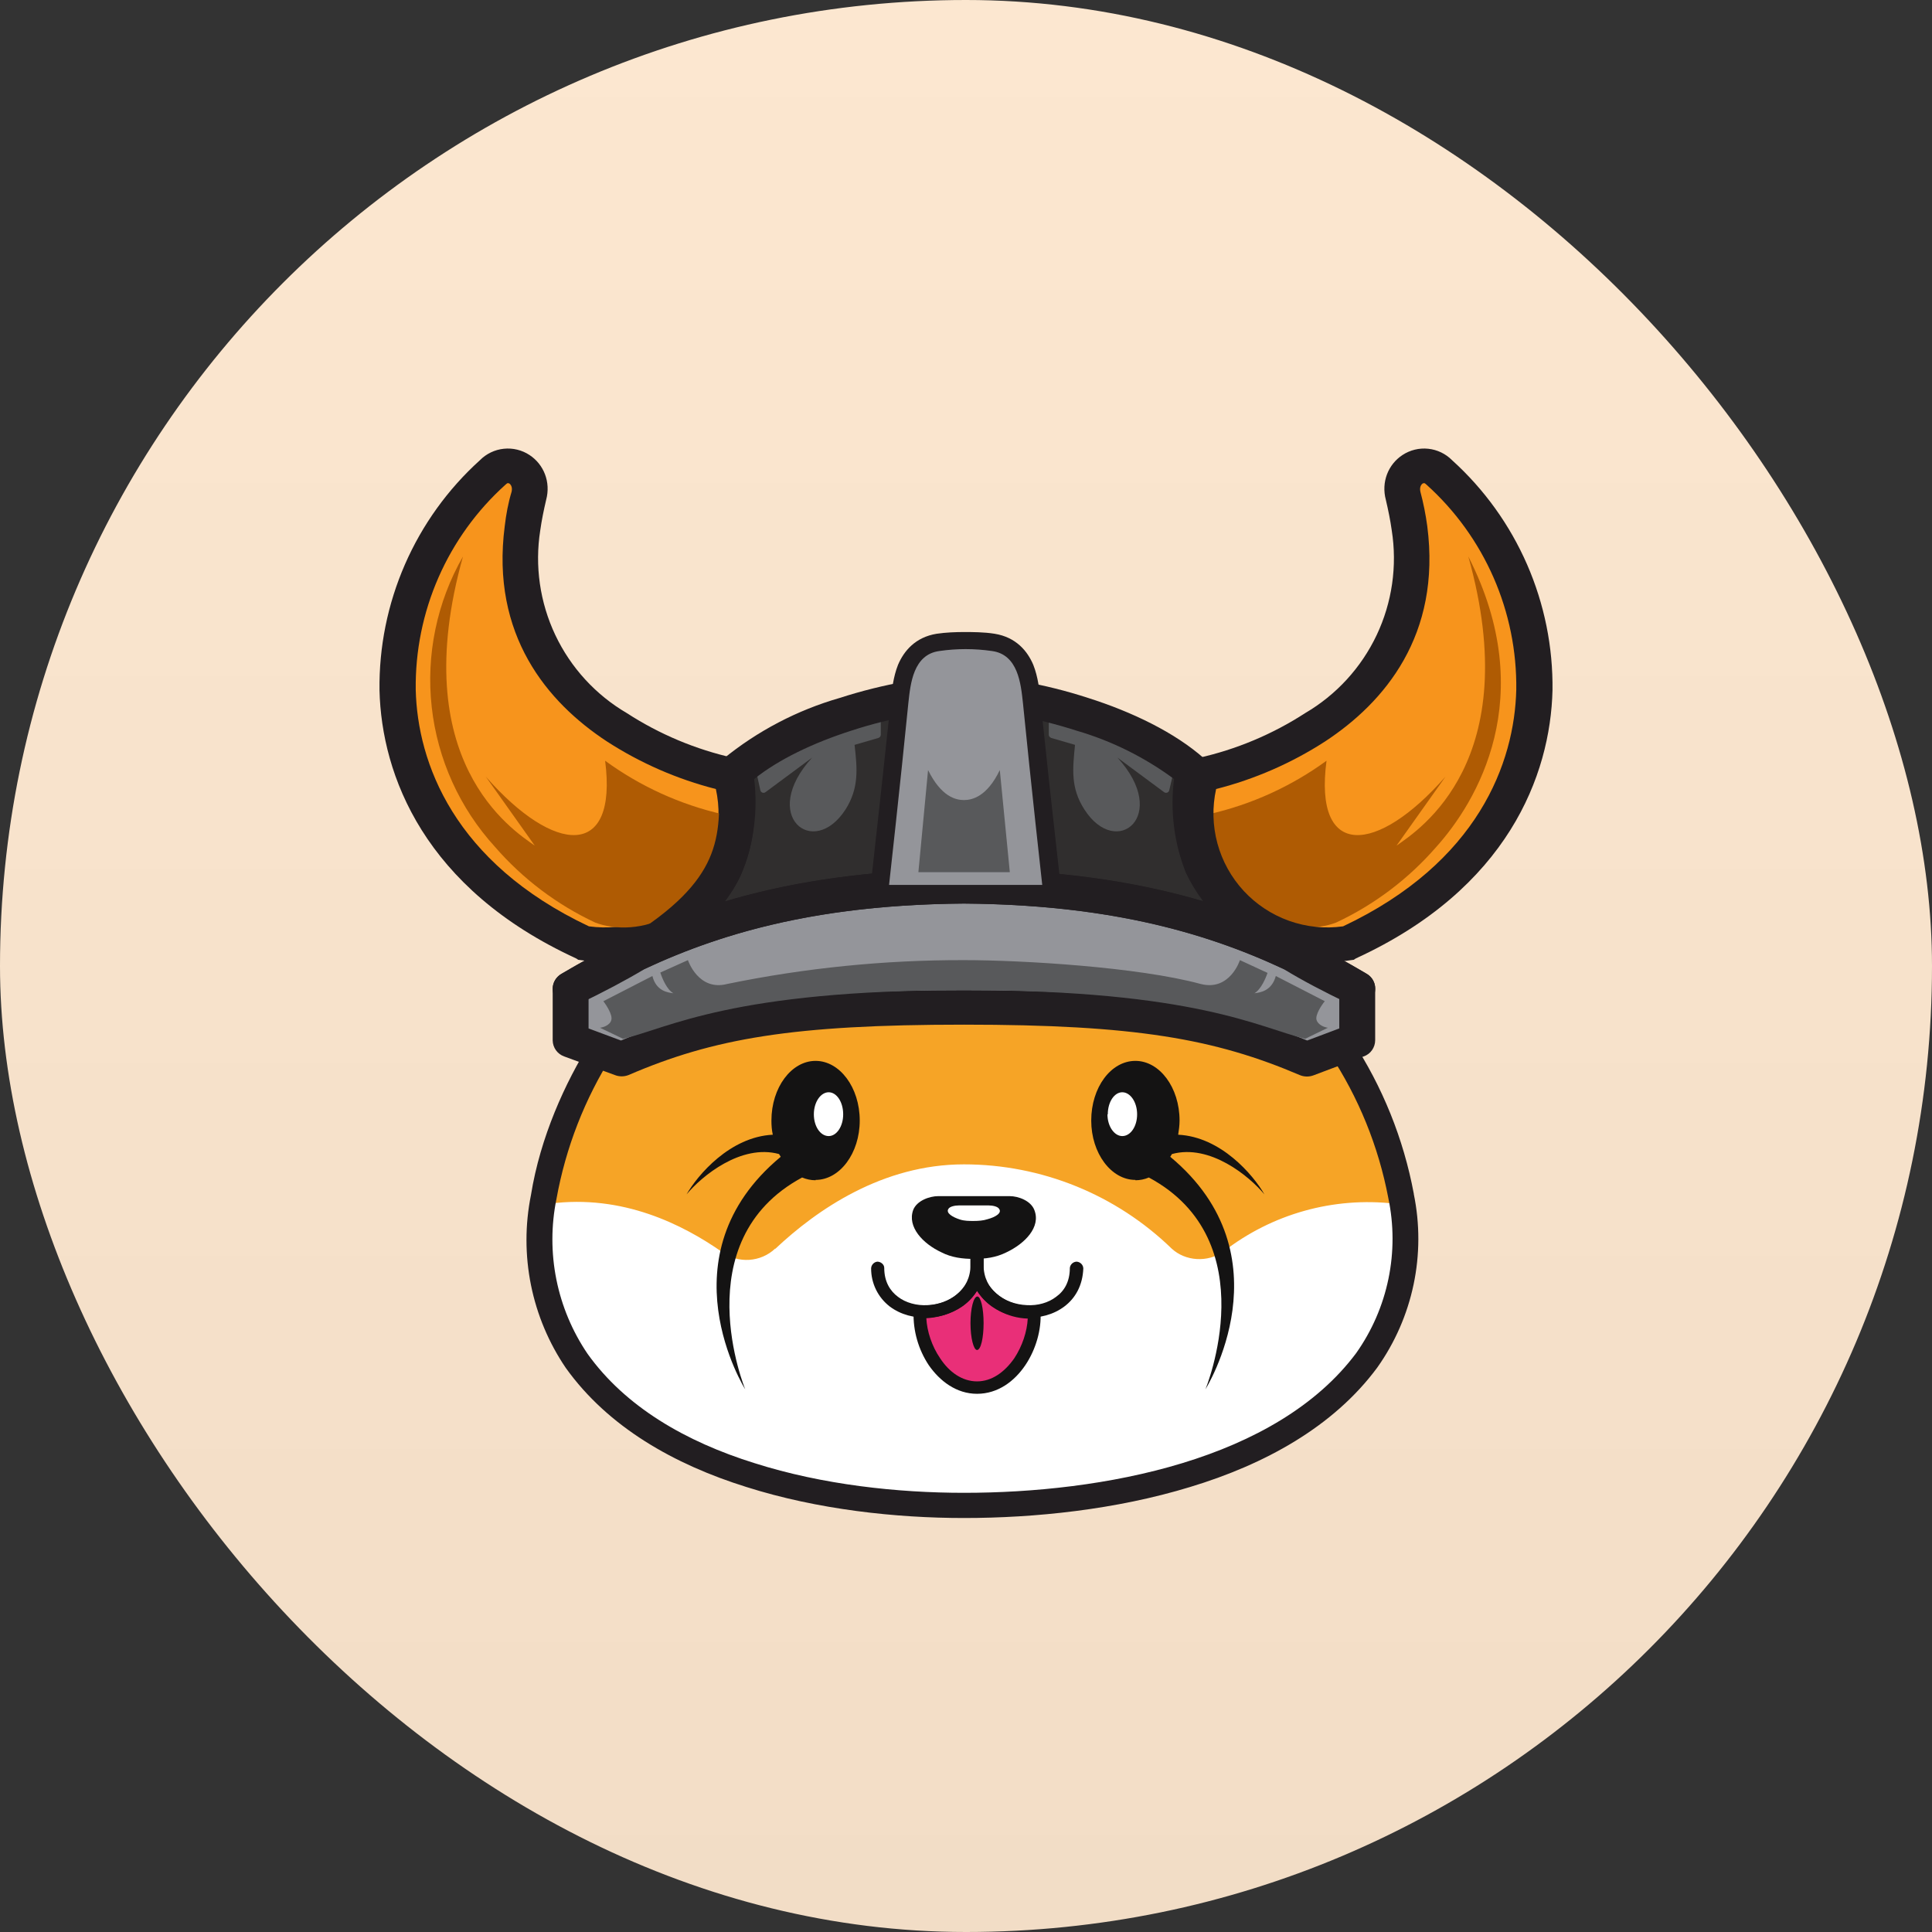 <svg width="128" height="128" viewBox="0 0 128 128" fill="none" xmlns="http://www.w3.org/2000/svg">
<rect x="0" y="0" width="128" height="128" fill="#333333" stroke="none"/>
<rect width="128" height="128" rx="64" fill="url(#paint0_linear_466_5212)"/>
<path d="M48.731 51.428C52.023 47.611 60.297 46.034 63.863 46.034C67.428 46.034 75.726 47.611 79.017 51.451C78.788 53.051 79.543 57.989 81.714 60.823L63.886 58.72L46.034 60.8C47.865 58.023 48.806 54.754 48.731 51.428Z" fill="#302E2E"/>
<path d="M48.411 51.337C48.836 52.752 48.894 54.253 48.581 55.697C48.268 57.141 47.593 58.482 46.62 59.594C45.647 60.707 44.408 61.554 43.018 62.057C41.628 62.559 40.134 62.701 38.674 62.468C29.097 58.057 26.468 50.949 26.331 45.714C26.3 43.004 26.846 40.317 27.934 37.834C29.022 35.352 30.626 33.129 32.64 31.314C33.783 30.171 35.428 31.314 35.04 32.868C34.857 33.554 34.697 34.263 34.606 34.994C32.891 48.366 48.411 51.337 48.411 51.337Z" fill="#F7941C"/>
<path d="M33.669 32C33.669 32 33.6 32 33.486 32.115C31.586 33.825 30.074 35.921 29.049 38.262C28.024 40.603 27.511 43.136 27.543 45.692C27.657 50.515 30.057 57.143 39.017 61.372C40.223 61.541 41.451 61.415 42.598 61.006C43.745 60.597 44.775 59.916 45.602 59.023C46.428 58.129 47.026 57.048 47.344 55.873C47.662 54.698 47.691 53.463 47.428 52.275C44.866 51.622 42.426 50.556 40.206 49.12C36.274 46.538 32.503 42.08 33.44 34.858C33.531 34.08 33.669 33.326 33.897 32.572C33.966 32.252 33.828 32.092 33.737 32.023H33.669V32ZM48.64 50.218L49.349 50.355L49.554 51.04C51.611 58.126 45.669 64.686 38.491 63.612L38.309 63.589L38.171 63.498C28.114 58.88 25.28 51.36 25.143 45.737C25.106 42.87 25.68 40.027 26.827 37.398C27.974 34.77 29.667 32.415 31.794 30.492C32.218 30.062 32.778 29.793 33.379 29.731C33.979 29.668 34.582 29.816 35.086 30.149C36.023 30.766 36.503 31.932 36.183 33.12C36.023 33.806 35.886 34.469 35.794 35.132C35.421 37.494 35.769 39.914 36.792 42.075C37.816 44.236 39.467 46.038 41.531 47.246C43.698 48.65 46.097 49.656 48.617 50.218H48.64Z" fill="#221E21"/>
<path d="M79.588 51.337C79.164 52.752 79.105 54.253 79.419 55.697C79.732 57.141 80.407 58.482 81.38 59.594C82.353 60.707 83.592 61.554 84.982 62.057C86.372 62.559 87.866 62.701 89.326 62.468C98.903 58.057 101.531 50.949 101.668 45.714C101.7 43.004 101.153 40.317 100.066 37.834C98.978 35.352 97.374 33.129 95.36 31.314C94.217 30.171 92.571 31.314 92.96 32.868C93.143 33.554 93.303 34.263 93.394 34.994C95.108 48.366 79.588 51.337 79.588 51.337Z" fill="#F7941C"/>
<path d="M50.377 52.366L50.034 50.811L58.354 47.269V48.686C58.352 48.732 58.335 48.777 58.306 48.814C58.278 48.85 58.239 48.877 58.194 48.891L56.617 49.349C56.8 50.949 56.914 52.206 56.023 53.623C53.874 56.96 50.286 54.034 53.806 50.194L50.72 52.48C50.606 52.571 50.423 52.526 50.377 52.366ZM77.463 52.366L77.829 50.811L69.486 47.269V48.686C69.486 48.777 69.554 48.846 69.646 48.891L71.223 49.349C71.063 50.949 70.926 52.206 71.84 53.623C73.966 56.96 77.554 54.034 74.034 50.194L77.12 52.48C77.234 52.571 77.417 52.526 77.463 52.366Z" fill="#58595B"/>
<path d="M40.091 50.4C42.414 52.096 45.059 53.302 47.863 53.943C47.314 61.12 42.034 62.125 39.428 61.12C36.893 59.933 34.635 58.227 32.8 56.114C30.454 53.544 28.984 50.296 28.602 46.837C28.22 43.379 28.945 39.888 30.674 36.868C26.88 50.4 33.92 54.971 35.428 56.023L32.183 51.451C36.731 56.64 40.937 56.937 40.091 50.4ZM87.886 50.4C85.556 52.099 82.904 53.305 80.091 53.943C80.64 61.12 85.92 62.125 88.526 61.12C91.061 59.933 93.319 58.227 95.154 56.114C97.829 53.142 102.034 46.194 97.28 36.868C101.074 50.4 94.034 54.971 92.526 56.023L95.771 51.451C91.223 56.64 87.017 56.937 87.886 50.4Z" fill="#AF5B03"/>
<path d="M38.194 90.172C33.486 83.543 36.572 74.72 39.863 69.44L51.223 67.155L63.863 66.629L76.937 67.269L88.64 69.555C92.069 74.812 95.246 83.657 90.355 90.263C84.869 97.692 73.029 99.749 63.863 99.749C54.995 99.749 43.52 97.6 38.194 90.149V90.172Z" fill="white"/>
<path d="M64.732 91.931C62.355 91.931 60.846 89.028 60.96 86.925C62.56 86.925 63.977 86.308 64.732 84.64C65.045 85.37 65.58 85.984 66.261 86.394C66.941 86.804 67.734 86.99 68.526 86.925C68.617 89.028 67.109 91.931 64.732 91.931Z" fill="#E92F78"/>
<path d="M64.754 83.588L65.143 84.503C65.829 86.057 67.337 86.605 68.48 86.514L68.937 86.925C69.006 88.068 68.64 89.394 67.931 90.445C67.223 91.497 66.126 92.343 64.731 92.343C63.36 92.343 62.263 91.497 61.532 90.445C60.843 89.403 60.491 88.174 60.526 86.925L60.96 86.514C61.714 86.514 62.377 86.377 62.949 86.057C63.52 85.737 64 85.234 64.32 84.48L64.754 83.565V83.588ZM61.371 87.337C61.417 88.205 61.737 89.188 62.286 89.988C62.88 90.903 63.749 91.52 64.731 91.52C65.714 91.52 66.56 90.903 67.2 89.988C67.726 89.188 68.046 88.228 68.091 87.36C67.427 87.339 66.778 87.162 66.194 86.845C65.611 86.527 65.11 86.077 64.731 85.531C64.366 86.08 63.909 86.491 63.383 86.765C62.766 87.108 62.103 87.291 61.371 87.337Z" fill="#141313"/>
<path d="M51.36 82.743C54.149 80.114 58.492 77.142 63.863 77.142C69.001 77.141 73.936 79.142 77.623 82.72C78.537 83.565 80 83.657 81.052 82.925C84.276 80.419 88.355 79.278 92.412 79.748C91.703 77.234 90.012 71.908 88.937 70.491C87.566 68.708 77.349 66.948 63.863 66.948C50.903 66.948 41.052 68.708 39.749 70.491C38.72 71.908 37.097 77.257 36.412 79.748C41.257 79.108 45.257 81.142 47.84 82.948C48.892 83.725 50.4 83.634 51.36 82.72V82.743Z" fill="#F6A426"/>
<path d="M60.503 80.16C60.731 79.566 61.554 79.246 62.171 79.246H66.88C67.497 79.246 68.297 79.566 68.526 80.16C68.983 81.303 67.886 82.4 66.674 82.972C65.989 83.315 65.28 83.406 64.526 83.406C63.771 83.406 63.04 83.315 62.377 82.972C61.143 82.4 60.091 81.28 60.503 80.16Z" fill="#141313"/>
<path d="M62.834 80.092C62.925 79.932 63.268 79.863 63.52 79.863H65.508C65.76 79.863 66.103 79.932 66.194 80.092C66.4 80.366 65.943 80.64 65.417 80.778C65.143 80.869 64.823 80.892 64.503 80.892C64.206 80.892 63.908 80.892 63.611 80.8C63.108 80.64 62.651 80.366 62.834 80.092Z" fill="white"/>
<path d="M65.166 87.657C65.166 88.64 64.983 89.44 64.732 89.44C64.503 89.44 64.297 88.64 64.297 87.657C64.297 86.698 64.503 85.897 64.754 85.897C64.983 85.897 65.166 86.698 65.166 87.657Z" fill="#141313"/>
<path d="M63.863 58.743C52.023 58.811 44.48 61.531 37.806 65.485V68.914L41.166 70.171C46.994 67.68 52.457 66.743 63.863 66.743C75.291 66.743 80.731 67.68 86.583 70.171L89.92 68.937V65.508C83.246 61.531 75.726 58.811 63.863 58.72V58.743Z" fill="#94959A"/>
<path d="M63.863 57.6C75.977 57.669 83.703 60.457 90.56 64.526C90.903 64.731 91.109 65.097 91.109 65.486V68.914C91.109 69.394 90.811 69.829 90.354 69.989L87.017 71.246C86.721 71.356 86.394 71.347 86.103 71.223C80.48 68.823 75.2 67.886 63.863 67.886C52.526 67.886 47.269 68.8 41.646 71.223C41.352 71.34 41.025 71.34 40.731 71.223L37.371 69.989C37.154 69.91 36.966 69.768 36.831 69.58C36.697 69.392 36.622 69.168 36.617 68.937V65.509C36.617 65.097 36.846 64.731 37.189 64.526C44.046 60.457 51.772 57.669 63.863 57.577V57.6ZM38.994 66.126V68.137L41.143 68.937C47.017 66.491 52.663 65.6 63.863 65.6C75.063 65.6 80.709 66.514 86.606 68.937L88.731 68.137V66.126C82.377 62.469 75.154 59.954 63.863 59.863C52.594 59.954 45.349 62.469 38.994 66.126Z" fill="#221E21"/>
<path d="M48.183 65.189C53.342 64.128 58.596 63.6 63.863 63.611C67.749 63.611 75.406 64.069 79.543 65.189C81.486 65.692 82.148 63.611 82.148 63.611L83.977 64.457C83.863 64.8 83.543 65.554 83.109 65.806C83.474 65.76 84.251 65.669 84.526 64.663L87.771 66.332C87.543 66.606 87.131 67.246 87.223 67.566C87.314 67.909 87.771 68.069 87.977 68.091L86.469 68.823C83.451 68.091 79.223 65.6 63.863 65.6C48.526 65.6 44.297 68.114 41.28 68.823L39.748 68.091C39.977 68.069 40.434 67.909 40.503 67.566C40.594 67.246 40.183 66.606 39.977 66.332L43.223 64.663C43.474 65.669 44.251 65.76 44.617 65.806C44.183 65.577 43.863 64.8 43.748 64.434L45.577 63.611C45.577 63.611 46.263 65.692 48.183 65.189Z" fill="#58595B"/>
<path d="M54.034 78.172C55.634 78.172 56.96 76.412 56.96 74.24C56.96 72.046 55.634 70.286 54.034 70.286C52.434 70.286 51.109 72.046 51.109 74.24C51.109 74.56 51.132 74.88 51.2 75.178C48.366 75.315 46.217 77.852 45.486 79.132C46.492 77.92 49.097 75.772 51.612 76.458L51.726 76.64C43.817 83.2 49.372 92.046 49.372 92.046C49.372 92.046 45.326 82.218 53.143 78.012C53.417 78.126 53.714 78.195 54.034 78.195V78.172Z" fill="#141313"/>
<path d="M55.863 73.828C55.863 74.628 55.428 75.268 54.903 75.268C54.354 75.268 53.92 74.628 53.92 73.828C53.92 73.005 54.377 72.365 54.903 72.365C55.428 72.365 55.863 73.005 55.863 73.828Z" fill="white"/>
<path d="M75.223 78.172C73.623 78.172 72.297 76.412 72.297 74.24C72.297 72.046 73.6 70.286 75.223 70.286C76.823 70.286 78.149 72.046 78.149 74.24C78.149 74.56 78.103 74.88 78.057 75.178C80.892 75.315 83.04 77.852 83.772 79.132C82.766 77.92 80.16 75.772 77.646 76.458L77.532 76.64C85.417 83.2 79.863 92.046 79.863 92.046C79.863 92.046 83.932 82.218 76.115 78.012C75.833 78.133 75.53 78.195 75.223 78.195V78.172Z" fill="#141313"/>
<path d="M73.372 73.828C73.372 74.628 73.829 75.268 74.354 75.268C74.903 75.268 75.337 74.628 75.337 73.828C75.337 73.005 74.88 72.365 74.354 72.365C73.829 72.365 73.394 73.005 73.394 73.828H73.372Z" fill="white"/>
<path d="M64.297 82.56H65.166V83.817C65.166 86.034 63.291 87.222 61.509 87.291C60.594 87.337 59.68 87.108 58.949 86.56C58.565 86.263 58.253 85.882 58.039 85.446C57.825 85.01 57.714 84.531 57.714 84.045C57.714 83.817 57.897 83.611 58.126 83.588C58.354 83.588 58.583 83.771 58.583 84C58.583 84.914 58.971 85.531 59.497 85.92C60 86.308 60.731 86.514 61.463 86.468C62.926 86.4 64.297 85.462 64.297 83.817V82.56Z" fill="#141313"/>
<path d="M65.166 82.56H64.297V83.817C64.297 86.034 66.172 87.222 67.954 87.291C68.869 87.337 69.783 87.108 70.514 86.56C71.246 86.011 71.726 85.165 71.772 84.045C71.772 83.817 71.589 83.611 71.337 83.588C71.109 83.588 70.903 83.771 70.88 84C70.88 84.914 70.514 85.531 69.966 85.92C69.463 86.308 68.754 86.514 68.023 86.468C66.537 86.4 65.166 85.462 65.166 83.817V82.56Z" fill="#141313"/>
<path d="M93.668 79.086C92.989 75.448 91.591 71.982 89.554 68.892L88.091 69.806C90.007 72.701 91.328 75.949 91.977 79.36C92.35 81.129 92.354 82.955 91.988 84.725C91.623 86.495 90.895 88.17 89.851 89.646C87.223 93.166 83.063 95.497 78.331 96.937C73.6 98.377 68.411 98.903 63.863 98.903V100.572C68.549 100.572 73.92 100.023 78.857 98.514C83.771 97.029 88.343 94.537 91.246 90.606C92.416 88.958 93.235 87.087 93.652 85.109C94.069 83.131 94.074 81.089 93.668 79.109V79.086ZM35.177 79.177C35.794 75.337 37.44 71.726 39.131 69.029L40.594 69.874C38.745 72.788 37.48 76.033 36.868 79.429C36.51 81.19 36.507 83.005 36.861 84.768C37.214 86.53 37.916 88.204 38.926 89.692C41.44 93.212 45.44 95.52 49.989 96.937C54.514 98.377 59.497 98.903 63.863 98.903V100.572C59.383 100.572 54.194 100.023 49.44 98.514C44.686 97.029 40.297 94.56 37.486 90.629C36.359 88.969 35.574 87.102 35.178 85.136C34.782 83.169 34.781 81.144 35.177 79.177ZM55.634 46.24C58.537 45.303 61.554 44.777 63.863 44.777C66.194 44.777 69.211 45.303 72.091 46.24C74.971 47.154 77.851 48.526 79.817 50.286L80.228 50.675L80.183 51.223C80.023 53.509 80.023 55.246 80.754 56.892C81.463 58.537 82.994 60.229 86.217 62.194C87.726 62.903 89.166 63.703 90.56 64.526C90.813 64.678 90.998 64.923 91.074 65.209C91.151 65.494 91.114 65.798 90.971 66.057C90.814 66.318 90.564 66.509 90.272 66.594C89.98 66.679 89.666 66.65 89.394 66.514C87.726 65.715 86.286 64.96 85.051 64.206C79.543 61.623 73.051 59.932 63.863 59.863C54.674 59.932 48.206 61.623 42.697 64.206C41.44 64.96 40 65.715 38.354 66.514C38.08 66.657 37.761 66.689 37.463 66.604C37.166 66.519 36.912 66.323 36.754 66.057C36.613 65.796 36.58 65.49 36.661 65.204C36.742 64.918 36.931 64.675 37.188 64.526C38.583 63.703 40.023 62.926 41.531 62.194C44.731 60.229 46.263 58.537 46.994 56.892C47.726 55.246 47.726 53.486 47.543 51.223L47.497 50.675L47.908 50.286C50.184 48.429 52.812 47.052 55.634 46.24ZM48.046 59.726C52.48 58.4 57.577 57.623 63.863 57.577C70.148 57.623 75.269 58.4 79.703 59.703C79.246 59.086 78.857 58.446 78.56 57.806C77.784 55.839 77.517 53.709 77.783 51.612C75.839 50.174 73.657 49.09 71.337 48.412C68.64 47.543 65.874 47.063 63.863 47.063C61.874 47.063 59.108 47.52 56.389 48.412C53.897 49.212 51.589 50.309 49.966 51.612C50.22 53.703 49.945 55.825 49.166 57.783C48.891 58.469 48.503 59.086 48.023 59.703L48.046 59.726Z" fill="#221E21"/>
<path d="M63.863 41.874C64.411 41.874 65.189 41.874 65.897 41.988C67.314 42.217 68.069 43.131 68.457 44.045C68.777 44.846 68.869 45.76 68.937 46.354V46.446C69.317 50.089 69.713 53.731 70.126 57.371L70.217 58.194L70.24 58.491L70.377 59.771H57.577L57.714 58.491L57.737 58.194L57.829 57.371C58.236 53.73 58.633 50.089 59.017 46.446V46.354C59.086 45.76 59.177 44.846 59.497 44.045C59.886 43.131 60.64 42.217 62.057 41.988C62.674 41.897 63.337 41.874 63.863 41.874ZM60.206 57.486H67.749C67.349 53.875 66.96 50.264 66.583 46.651C66.55 46.051 66.435 45.459 66.24 44.891C66.057 44.457 65.851 44.297 65.531 44.251C64.5 44.114 63.455 44.114 62.423 44.251C62.103 44.297 61.897 44.48 61.714 44.891C61.509 45.371 61.44 45.988 61.371 46.651C61.007 50.264 60.626 53.876 60.229 57.486H60.206Z" fill="#221E21"/>
<path d="M58.903 58.628C58.903 58.628 59.657 51.863 60.183 46.56C60.32 45.303 60.503 43.36 62.24 43.131C63.392 42.963 64.562 42.963 65.714 43.131C67.451 43.36 67.634 45.303 67.771 46.56C68.297 51.863 69.051 58.628 69.051 58.628H58.903Z" fill="#94959A"/>
<path d="M61.486 51.018C62.354 52.778 63.314 53.006 63.863 53.006C64.411 53.006 65.394 52.778 66.24 51.018L66.903 57.783H60.846L61.486 51.018Z" fill="#58595B"/>
<path d="M94.331 32C94.331 32 94.4 32 94.514 32.115C96.414 33.825 97.926 35.921 98.951 38.262C99.976 40.603 100.489 43.136 100.457 45.692C100.343 50.515 97.943 57.143 88.983 61.372C87.777 61.541 86.549 61.415 85.402 61.006C84.255 60.597 83.225 59.916 82.398 59.023C81.572 58.129 80.974 57.048 80.656 55.873C80.338 54.698 80.309 53.463 80.571 52.275C83.134 51.622 85.574 50.556 87.794 49.12C91.726 46.538 95.497 42.08 94.56 34.858C94.456 34.087 94.303 33.323 94.103 32.572C94.034 32.252 94.171 32.092 94.263 32.023H94.331V32ZM79.36 50.218L78.651 50.355L78.446 51.04C77.973 52.644 77.914 54.342 78.275 55.975C78.635 57.608 79.404 59.123 80.509 60.378C81.614 61.634 83.018 62.589 84.592 63.154C86.166 63.72 87.857 63.877 89.509 63.612L89.691 63.589L89.829 63.498C99.886 58.88 102.72 51.36 102.857 45.737C102.894 42.87 102.32 40.027 101.173 37.398C100.026 34.77 98.333 32.415 96.206 30.492C95.782 30.062 95.222 29.793 94.621 29.731C94.021 29.668 93.418 29.816 92.914 30.149C91.977 30.766 91.497 31.932 91.817 33.12C91.977 33.806 92.114 34.469 92.206 35.132C92.579 37.494 92.231 39.914 91.208 42.075C90.184 44.236 88.533 46.038 86.469 47.246C84.302 48.65 81.903 49.656 79.383 50.218H79.36Z" fill="#221E21"/>
<defs>
<linearGradient id="paint0_linear_466_5212" x1="64" y1="0" x2="64" y2="128" gradientUnits="userSpaceOnUse">
<stop stop-color="#FCE7D0"/>
<stop offset="1" stop-color="#F2DDC6"/>
</linearGradient>
</defs>
</svg>
